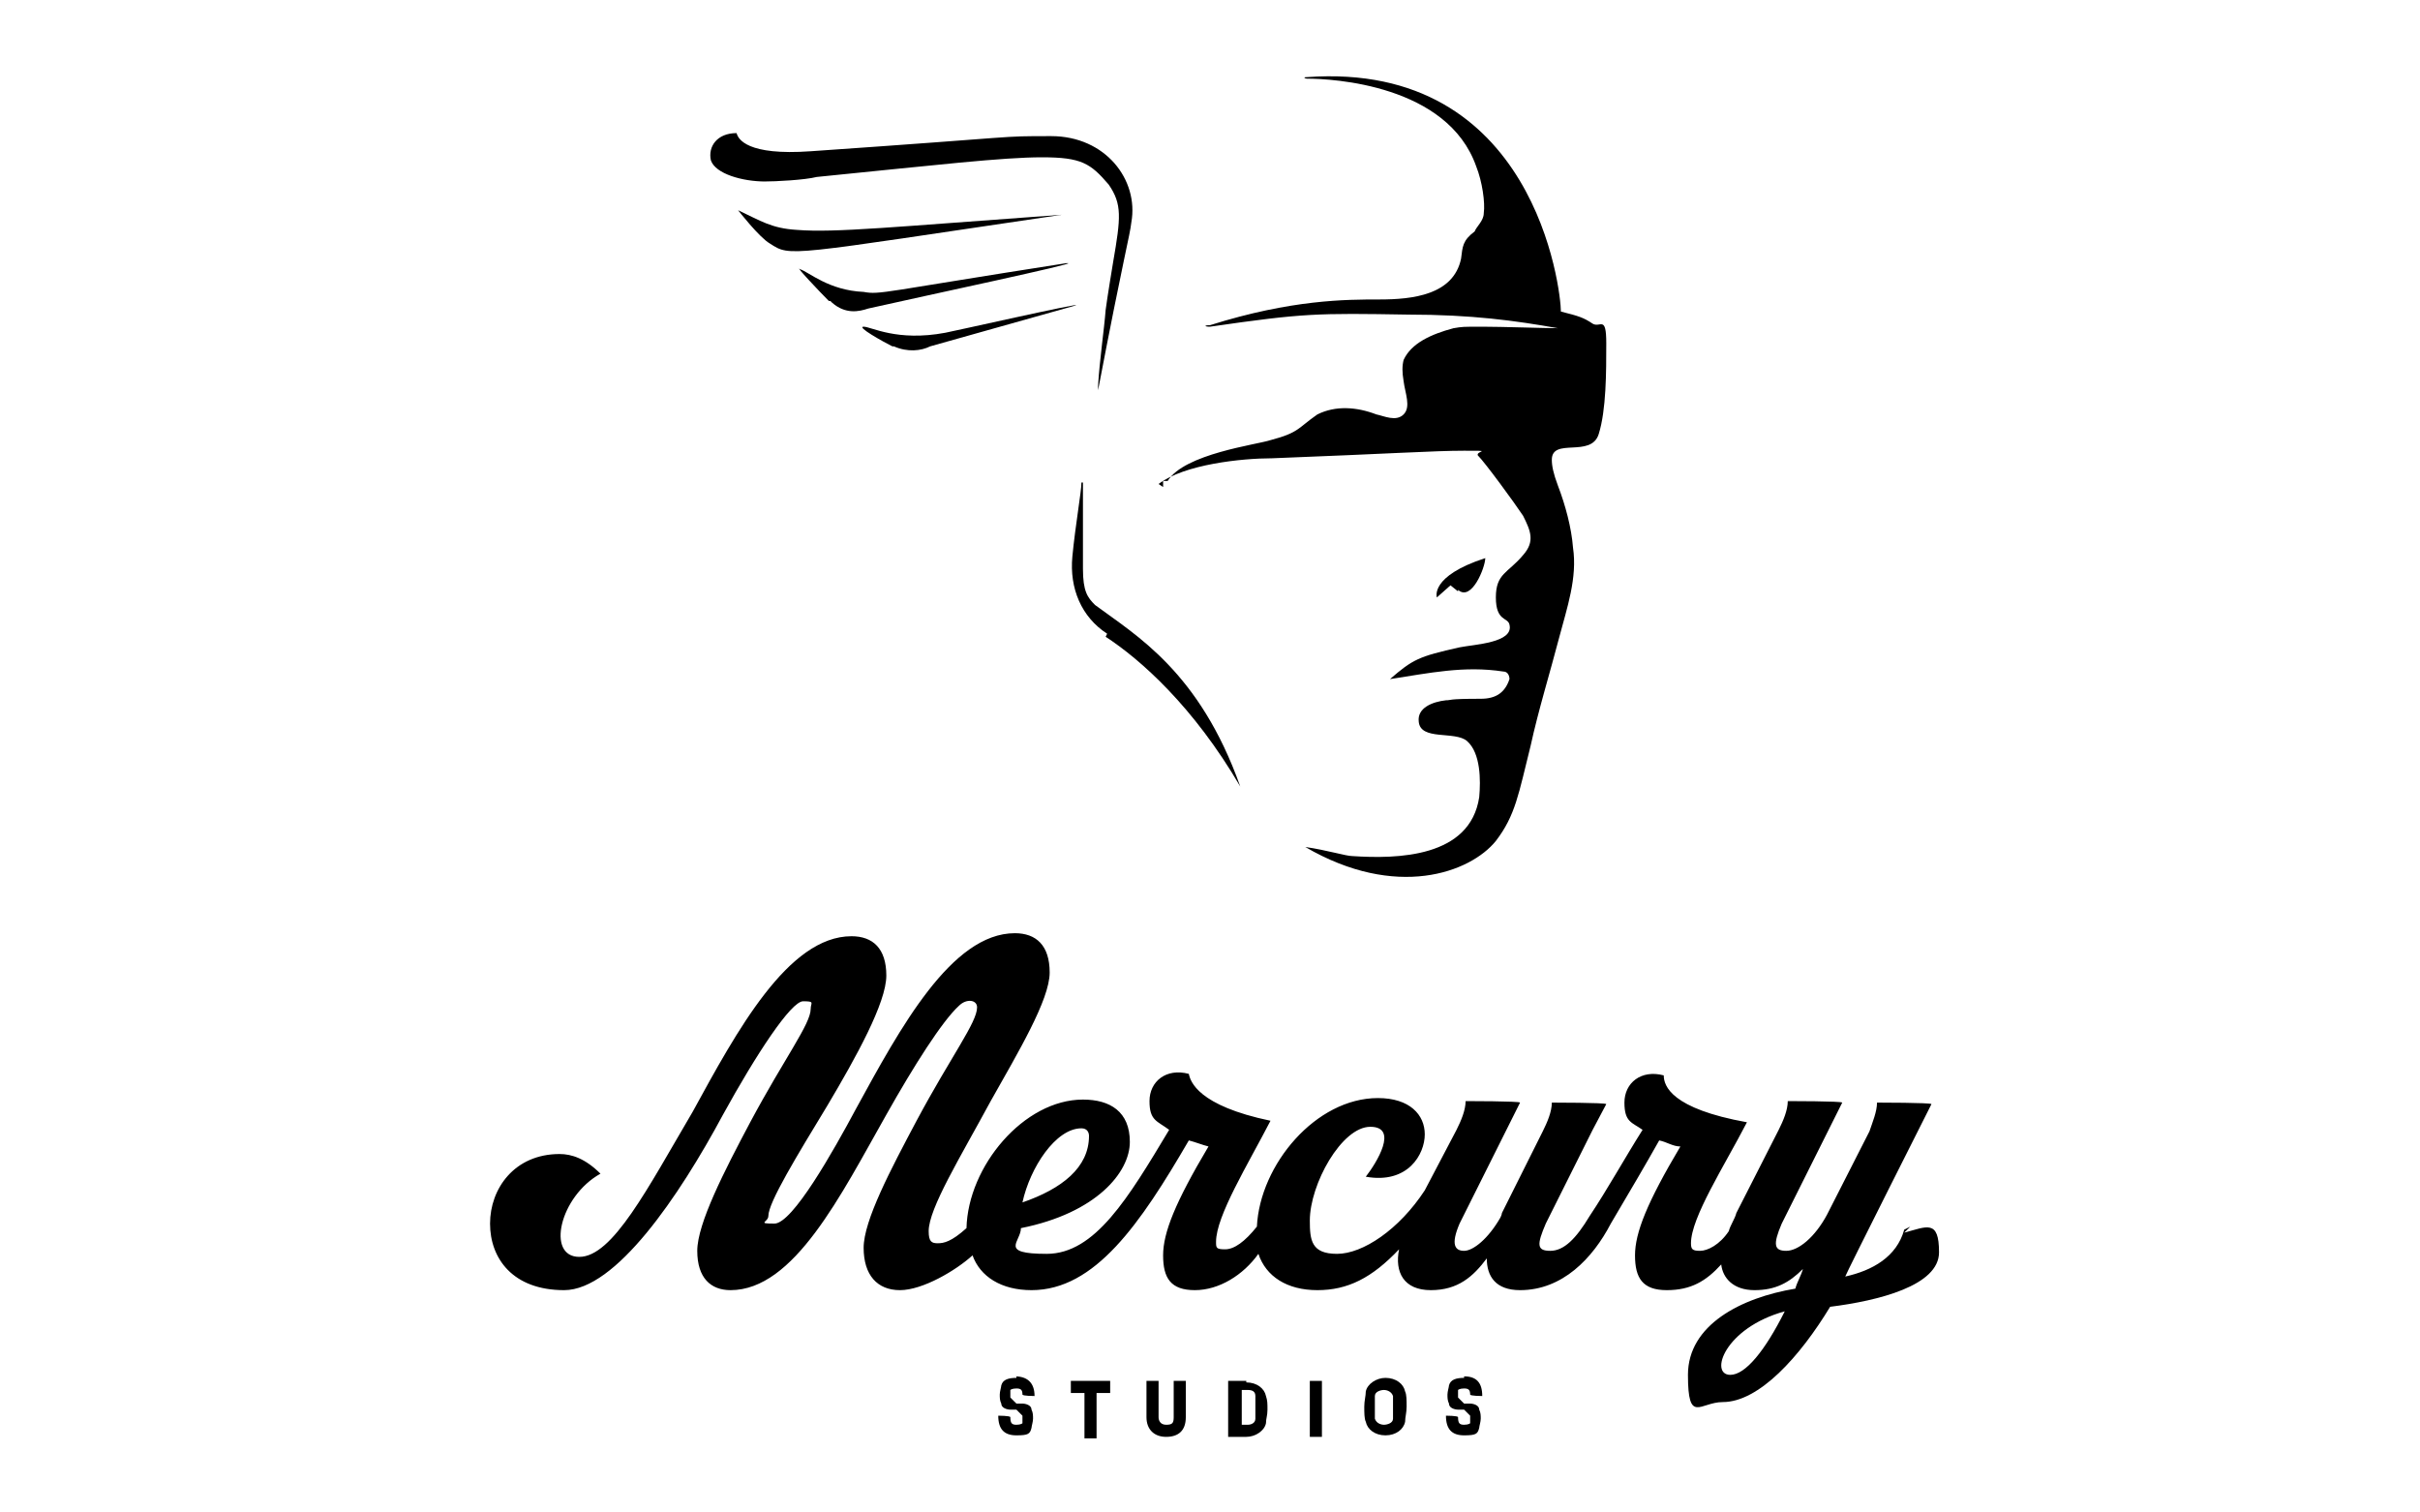 <?xml version="1.0" encoding="UTF-8"?>
<svg id="Layer_1" data-name="Layer 1" xmlns="http://www.w3.org/2000/svg" version="1.1" viewBox="0 0 160 100">
  <defs>
    <style>
      .cls-1 {
        fill: none;
      }

      .cls-1, .cls-2 {
        stroke-width: 0px;
      }

      .cls-2 {
        fill: #000;
      }
    </style>
  </defs>
  <rect class="cls-1" width="160" height="100"/>
  <g>
    <path class="cls-2" d="M77.6,93.7c0,.4-.1.5-.5.5s-.5-.3-.5-.5v-2.4h-.8v2.4c0,.8.5,1.3,1.3,1.3s1.3-.4,1.3-1.3v-2.4h-.8v2.4h0Z"/>
    <path class="cls-2" d="M67.2,91.1c-.5,0-.9.1-1,.5,0,.1-.1.4-.1.6s0,.4.1.6c0,.3.4.4.6.4h.4l.4.4v.5s-.1.1-.4.1-.4-.1-.4-.5h0c0-.1-.8-.1-.8-.1h0c0,.9.4,1.3,1.2,1.3s.9-.1,1-.5c0-.1.1-.4.1-.6s0-.4-.1-.6c0-.3-.4-.4-.6-.4h-.4l-.4-.4v-.5s.1-.1.4-.1.4.1.4.4h0c0,.1.8.1.8.1h0c0-.9-.5-1.3-1.3-1.3h.1Z"/>
    <path class="cls-2" d="M70.8,91.3v.8h.9v3h.8v-3h.9v-.8s-2.6,0-2.6,0Z"/>
    <path class="cls-2" d="M91.6,91.1c-.6,0-1.2.4-1.3.9,0,.3-.1.6-.1,1s0,.8.1,1c.1.5.6.9,1.3.9s1.2-.4,1.3-.9c0-.3.1-.6.1-1s0-.8-.1-1c-.1-.5-.6-.9-1.3-.9ZM92.1,93.8c0,.3-.4.4-.6.4s-.5-.1-.6-.4v-1.5c0-.3.4-.4.6-.4s.5.1.6.4v1.5Z"/>
    <path class="cls-2" d="M96.8,91.1c-.5,0-.9.1-1,.5,0,.1-.1.4-.1.6s0,.4.1.6c0,.3.4.4.6.4h.4l.4.4v.5s-.1.1-.4.1-.4-.1-.4-.5h0c0-.1-.8-.1-.8-.1h0c0,.9.4,1.3,1.2,1.3s.9-.1,1-.5c0-.1.1-.4.1-.6s0-.4-.1-.6c0-.3-.4-.4-.6-.4h-.4l-.4-.4v-.5s.1-.1.4-.1.4.1.4.4h0c0,.1.8.1.8.1h0c0-.9-.4-1.3-1.2-1.3h0Z"/>
    <path class="cls-2" d="M125.9,81.3c-.5,1.8-2.1,2.7-3.9,3.1h0c0-.1,5.7-11.4,5.7-11.4h0c0-.1-3.6-.1-3.6-.1,0,.6-.3,1.3-.5,1.9l-2.8,5.5c-.8,1.5-1.9,2.4-2.7,2.4s-.9-.4-.3-1.8l3.1-6.2.9-1.8h0c0-.1-3.6-.1-3.6-.1,0,.6-.3,1.3-.6,1.9l-2.8,5.5c-.1.4-.4.8-.5,1.2-.6.9-1.4,1.3-1.9,1.3s-.6-.1-.6-.5c0-1.7,2.2-5.1,3.7-8-5-.9-5.5-2.4-5.5-3.1-1.5-.4-2.6.5-2.6,1.8s.5,1.3,1.2,1.8c-1.2,1.9-2.3,3.9-3.5,5.7-.9,1.5-1.7,2.3-2.6,2.3s-.9-.4-.3-1.8l3.1-6.2.9-1.7h0c0-.1-3.6-.1-3.6-.1,0,.6-.3,1.3-.6,1.9l-2.7,5.4s0,.1-.1.3c-.8,1.4-1.8,2.2-2.4,2.2s-.9-.4-.3-1.8l3.1-6.2.9-1.8h0c0-.1-3.6-.1-3.6-.1,0,.6-.3,1.3-.6,1.9l-2.1,4c-1.7,2.6-4.1,4.2-5.8,4.2s-1.8-.9-1.8-2.2c0-2.4,2.1-6.2,4-6.2s.4,2.4-.3,3.3c2.8.5,3.9-1.5,3.9-2.8s-1-2.4-3.1-2.4c-4.1,0-7.8,4.4-8,8.5-.8,1-1.5,1.5-2.1,1.5s-.6-.1-.6-.5c0-1.7,2.1-5.1,3.6-8h0c-4.8-1-5.3-2.6-5.4-3.1-1.5-.4-2.6.5-2.6,1.8s.5,1.3,1.3,1.9c-2.7,4.5-4.9,8.2-8.1,8.2s-1.7-.8-1.7-1.7c5-1,7.2-3.7,7.2-5.7s-1.3-2.8-3.1-2.8c-3.9,0-7.6,4.4-7.7,8.5-1,.9-1.5,1-1.9,1s-.6-.1-.6-.8c0-1.5,2.1-4.9,4.1-8.6,1.8-3.2,3.9-6.7,3.9-8.5s-.9-2.6-2.3-2.6c-4.2,0-7.6,6.3-10.5,11.6-1.5,2.8-4.2,7.6-5.4,7.6s-.4-.1-.4-.5c0-.9,1.9-4,3.9-7.3,1.9-3.2,3.9-6.8,3.9-8.6s-.9-2.6-2.3-2.6c-4.2,0-7.6,6.3-10.5,11.6-3,5.1-5.3,9.6-7.5,9.6s-1.3-4,1.4-5.5c-1-1-1.9-1.3-2.7-1.3-3,0-4.6,2.3-4.6,4.6s1.5,4.4,4.9,4.4,7.6-6.2,10.5-11.6c2.2-4,4.5-7.5,5.3-7.5s.5.1.5.5c0,1-1.7,3.2-4,7.5-1.7,3.2-3.5,6.7-3.5,8.5s.9,2.6,2.2,2.6c4.2,0,7.3-6.3,10.3-11.6,1.8-3.2,3.7-6.2,4.8-7.2.5-.5,1.2-.4,1.2.1,0,1-1.7,3.2-4,7.5-1.7,3.2-3.5,6.6-3.5,8.4s.9,2.8,2.4,2.8,3.7-1.3,4.8-2.3c.5,1.4,1.9,2.3,3.9,2.3,4.2,0,7.2-4.4,10.4-9.9.4.1.9.3,1.3.4-2.2,3.7-3,5.7-3,7.2s.5,2.3,2.1,2.3,3.2-1,4.2-2.4c.5,1.5,1.9,2.4,3.9,2.4s3.6-.8,5.4-2.7c-.3,1.5.3,2.7,2.1,2.7s2.8-.9,3.7-2.1c0,1.2.6,2.1,2.2,2.1,2.8,0,4.8-2.1,6-4.4,1.3-2.2,2.3-3.9,3.2-5.5.5.1.9.4,1.4.4-2.2,3.7-3,5.7-3,7.2s.5,2.3,2.1,2.3,2.6-.6,3.6-1.7c.1.9.8,1.7,2.2,1.7s2.3-.5,3.2-1.4c-.1.4-.4.9-.5,1.3-3.6.6-7.1,2.4-7.1,5.7s.8,1.8,2.3,1.8c2.4,0,5.1-3,7.1-6.3,3.2-.4,7.2-1.4,7.2-3.6s-.8-1.7-2.3-1.3h0l.4-.4ZM71.5,74.6c.4,0,.5.3.5.5,0,2.1-1.8,3.5-4.4,4.4.5-2.3,2.2-4.9,3.9-4.9ZM114.4,90.9c-1.4,0-.4-3.1,3.6-4.2-1.3,2.6-2.6,4.2-3.6,4.2Z"/>
    <path class="cls-2" d="M86.6,91.3h.8v3.7h-.8v-3.7Z"/>
    <path class="cls-2" d="M82.4,91.3h-1.2v3.7h1.2c.6,0,1.2-.4,1.3-.9,0-.3.1-.5.1-.9s0-.6-.1-.9c-.1-.5-.6-.9-1.3-.9h0ZM83,93.8c0,.3-.3.4-.5.4h-.4v-2.3h.4c.3,0,.5.1.5.4v1.4h0Z"/>
    <path class="cls-2" d="M76.6,32c1.7-1.3,5.5-1.7,7.5-1.7,7.8-.3,10.7-.5,12.7-.5s.8,0,.9.3c.5.5,2.4,3.1,3,4,.5,1,.8,1.7,0,2.6-1,1.2-1.8,1.2-1.8,2.8s.8,1.3.9,1.8c.3,1.2-2.3,1.3-3.3,1.5-2.7.6-3.1.8-4.6,2.1h0c2.6-.4,4.9-.9,7.5-.5.3,0,.4.3.4.5-.3.9-.9,1.3-1.9,1.3-2.3,0-1.9.1-2.3.1-.9.1-1.9.5-1.8,1.4.1,1.3,2.4.6,3.2,1.3.9.8.9,2.6.8,3.7-.6,4-5.4,4.1-8.4,3.9-.4,0-1.7-.4-3.1-.6h0c6,3.5,10.9,1.7,12.6-.4,1.3-1.7,1.5-3.1,2.3-6.3.5-2.3,1.3-4.9,1.9-7.2.5-1.9,1.2-3.9.9-5.9-.1-1.3-.5-2.8-1-4.1-.3-.8-.4-1.3-.4-1.7,0-1.5,2.6-.1,3.1-1.7s.5-4.1.5-6-.4-1-.9-1.3c-.6-.4-.9-.5-2.1-.8,0-1.4-1.7-16.6-16.8-15.5-.3,0-.1.1,0,.1,1.7,0,9.3.4,11.2,5.8.4,1,.6,2.4.5,3.1,0,.5-.5.9-.6,1.2-.8.6-.8,1-.9,1.8-.5,2.4-3.2,2.7-5.4,2.7s-5.8,0-11.2,1.7c-.4,0-.4.1,0,.1,6.2-.9,7.1-.9,13.1-.8,4.2,0,7.1.4,9.9.9h0c-.8,0-3.7-.1-5-.1s-1.3,0-1.9.1c-1.5.4-2.8,1-3.3,2.1-.1.4-.1.8,0,1.4.1.8.5,1.7,0,2.2-.5.5-1.3.1-1.8,0-1.3-.5-2.7-.6-3.9,0-1.3.9-1.2,1.2-3.1,1.7-.9.3-5.7.9-6.8,2.7-.4,0-.3,0-.3,0h0v.4Z"/>
    <path class="cls-2" d="M55,20c.9.8,1.8.6,2.4.4,4-.9,13.9-3,13.2-3h-.1c-12.2,1.9-12.3,2.1-13.4,1.9-2.3-.1-3.6-1.3-4.2-1.5-.4-.3,1.3,1.5,1.9,2.1h.1Z"/>
    <path class="cls-2" d="M70.2,14.2c-11.1.8-15,1.2-17.5,1-1.7-.1-2.4-.6-3.9-1.3h0s1.4,1.8,2.1,2.2c1.4.9,1,.8,19.3-1.9h0Z"/>
    <path class="cls-2" d="M50.5,12c.8,0,2.7-.1,3.5-.3,8-.8,12.3-1.3,14.9-1.3s3.2.4,4.4,1.8c.9,1.3.8,2.2.3,5.1,0,0-.4,2.4-.5,3.2-.1,1.3-.4,3.3-.5,5v.3h0c1.7-8.9,2.1-10.2,2.2-11.1.5-2.8-1.7-5.7-5.3-5.7s-1.4,0-15.9,1c-4.2.3-4.8-.8-4.9-1.2-1.3,0-1.9.9-1.7,1.8.3.9,2.1,1.4,3.6,1.4v-.3Z"/>
    <path class="cls-2" d="M59.1,22.9c.9.4,1.8.3,2.4,0l9.6-2.7c.8-.3-8.5,1.8-8.6,1.8-3.2.6-4.9-.4-5.4-.4s1.3,1,1.9,1.3Z"/>
    <path class="cls-2" d="M96.4,39c.9.8,1.8-1.5,1.8-2.1-3.7,1.2-3.2,2.6-3.2,2.6l.9-.8.5.4h0Z"/>
    <path class="cls-2" d="M73.1,42.1c2.3,1.5,5.8,4.6,8.9,9.9h0c-2.7-7.6-6.9-10-9.6-12-.5-.5-.8-.9-.8-2.4v-5.7h-.1c0,.6-.4,2.8-.6,4.9s.6,4,2.3,5.1h0Z"/>
  </g>
</svg>